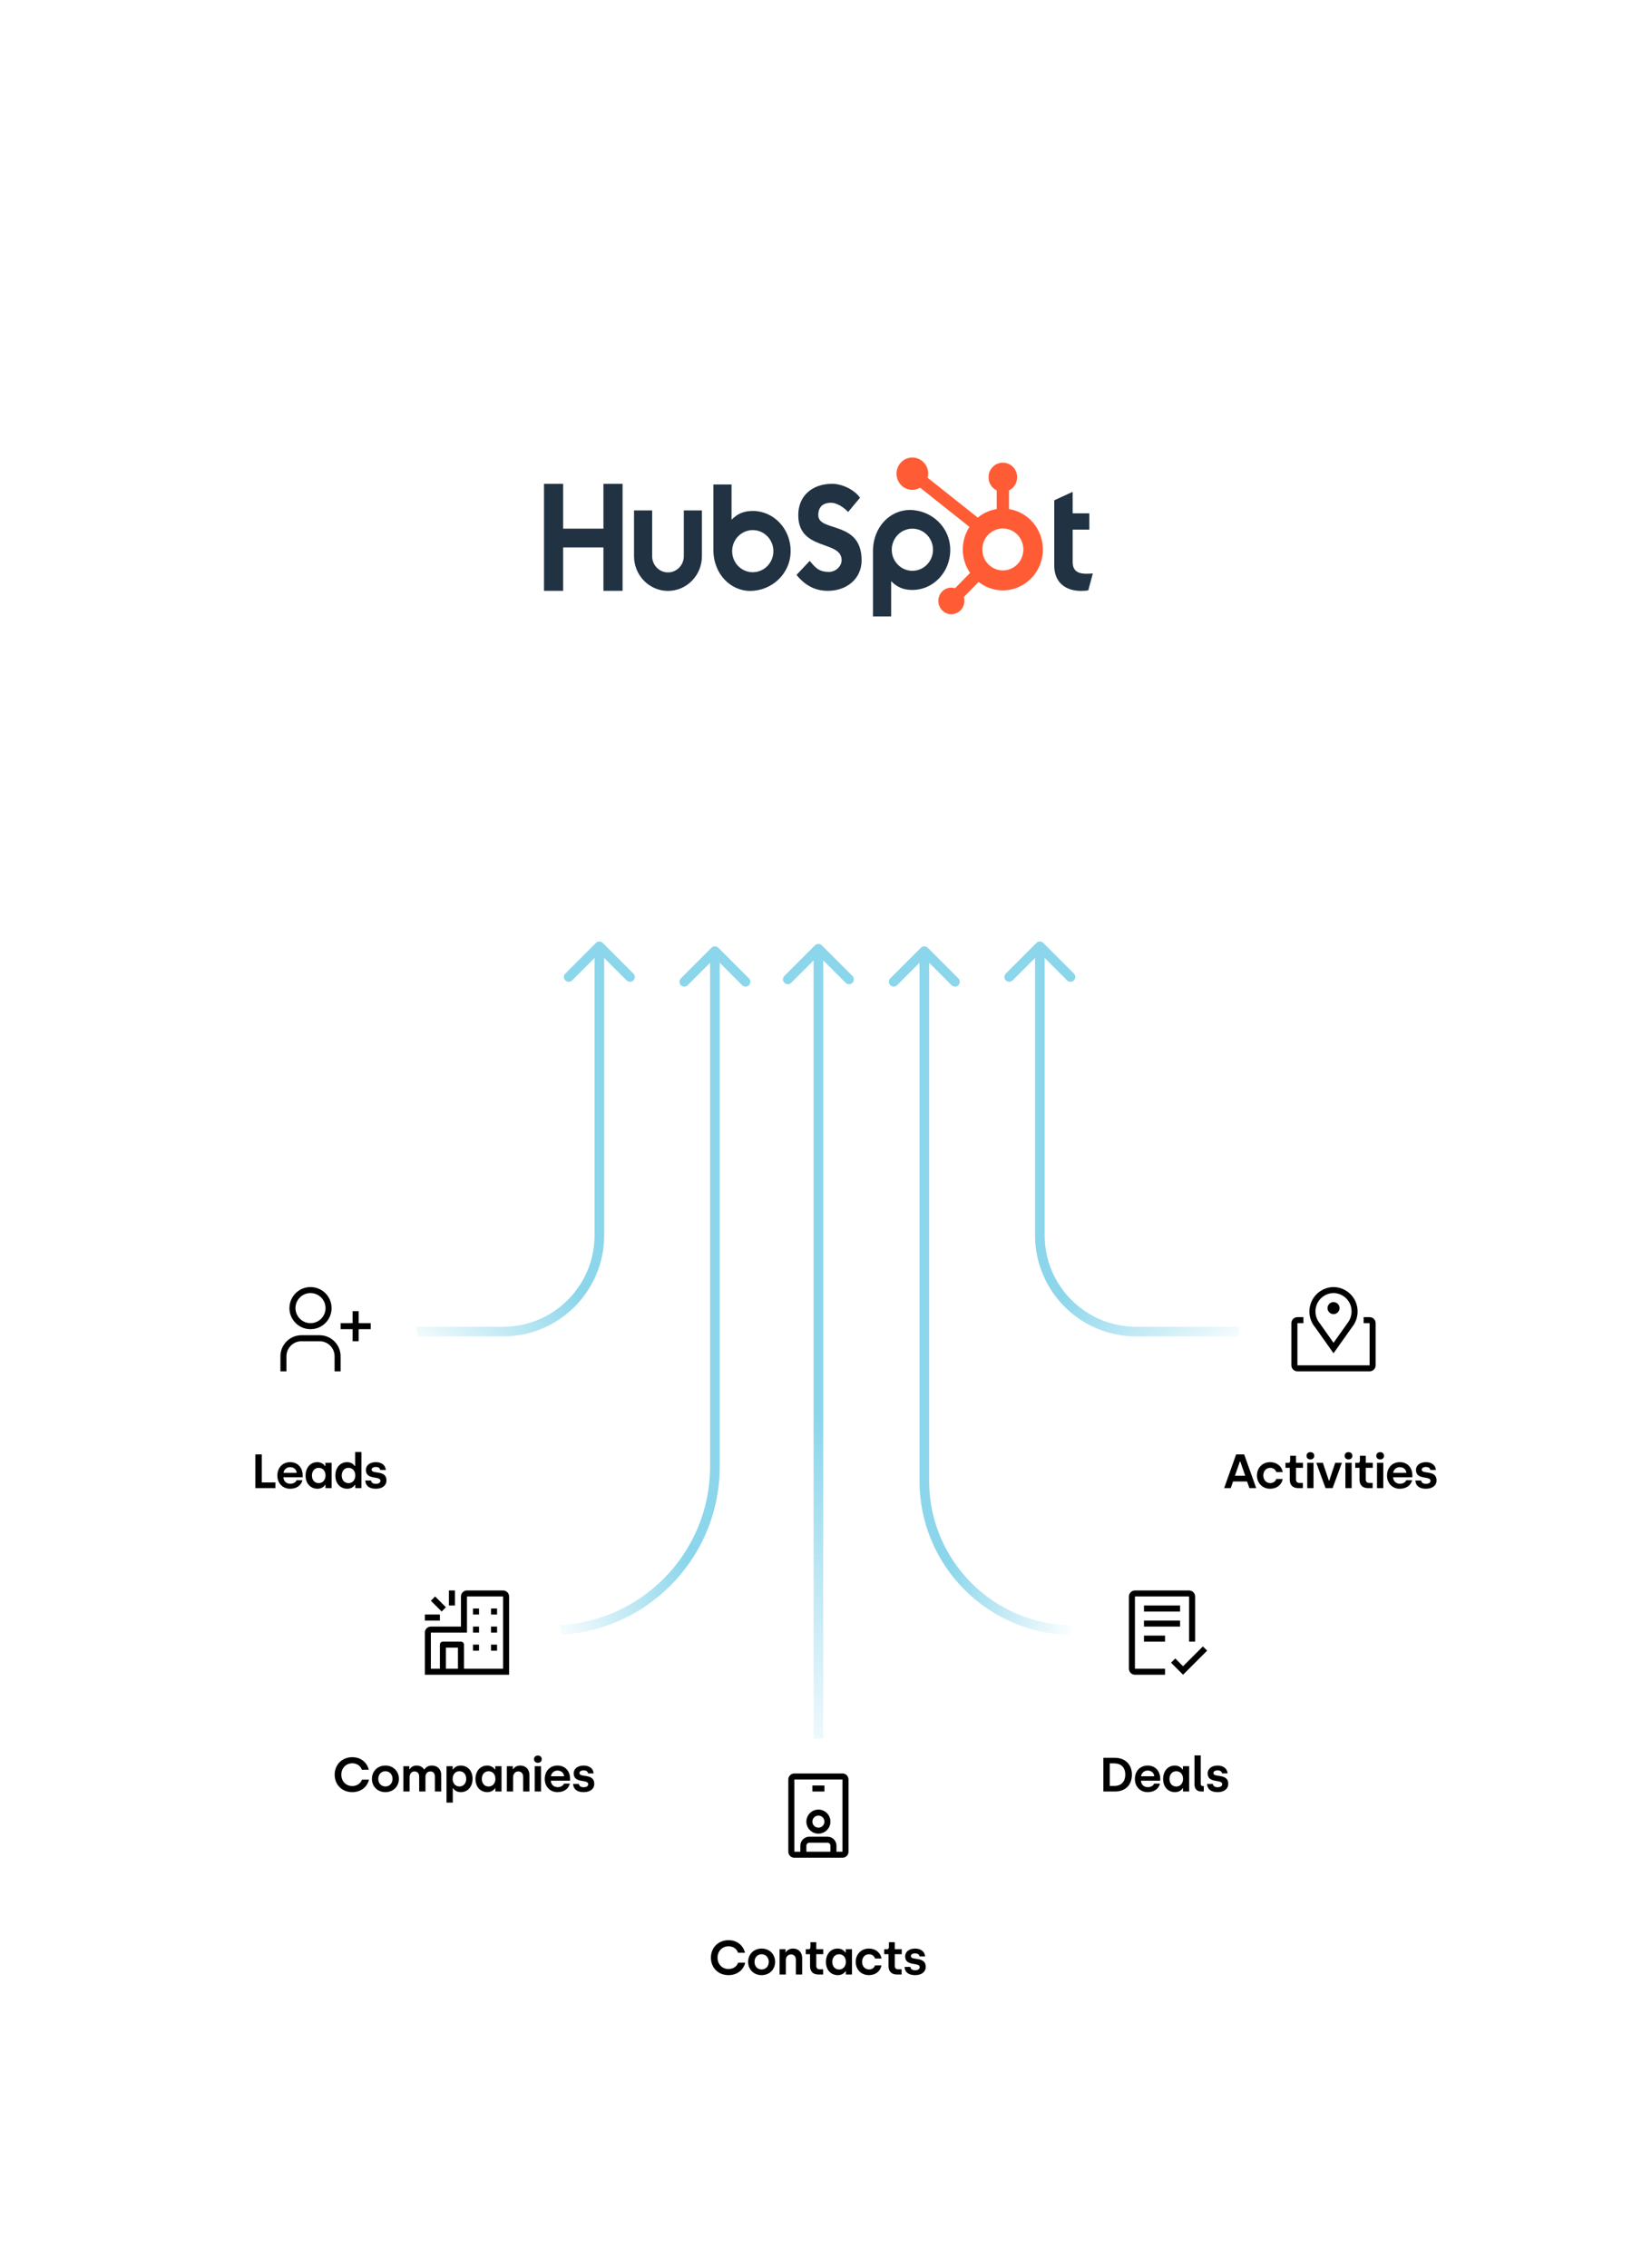 <svg width="339" height="471" viewBox="0 0 339 471" fill="none" xmlns="http://www.w3.org/2000/svg">
<rect width="339" height="471" fill="white"/>
<g filter="url(#filter0_d_4533_4887)">
<rect x="100" y="42" width="140" height="140" rx="8" fill="white"/>
</g>
<path d="M125.346 113.677H116.975V122.682H113V100.462H116.975V109.771H125.346V100.462H129.321V122.682H125.346V113.677Z" fill="#213343"/>
<path d="M142.04 115.5C142.04 117.351 140.564 118.856 138.752 118.856C136.94 118.856 135.465 117.351 135.465 115.5V105.983H131.7V115.5C131.7 119.471 134.864 122.7 138.752 122.7C142.639 122.7 145.803 119.471 145.803 115.5V105.983H142.04V115.5Z" fill="#213343"/>
<path d="M169.972 106.963C169.972 105.012 171.236 104.393 172.621 104.393C173.736 104.393 175.211 105.26 176.174 106.313L178.642 103.341C177.409 101.639 174.91 100.462 172.862 100.462C168.766 100.462 165.815 102.908 165.815 106.963C165.815 114.485 174.819 112.1 174.819 116.311C174.819 117.61 173.585 118.756 172.17 118.756C169.941 118.756 169.218 117.642 168.195 116.465L165.454 119.374C167.202 121.572 169.369 122.687 171.959 122.687C175.843 122.687 178.975 120.211 178.975 116.341C178.975 107.984 169.972 110.584 169.972 106.963Z" fill="#213343"/>
<path d="M225.674 119.132C223.447 119.132 222.814 118.149 222.814 116.641V109.969H226.276V106.587H222.814V102.128L218.991 103.88V117.472C218.991 120.947 221.339 122.7 224.56 122.7C225.042 122.7 225.705 122.668 226.066 122.577L227 119.072C226.579 119.102 226.097 119.132 225.674 119.132Z" fill="#213343"/>
<path d="M156.388 106.095C154.521 106.095 153.218 106.648 151.959 107.91V100.595H148.183V114.151C148.183 119.225 151.775 122.7 155.812 122.7C160.298 122.7 164.23 119.163 164.23 114.398C164.23 109.693 160.605 106.095 156.388 106.095ZM156.365 118.819C153.999 118.819 152.082 116.861 152.082 114.445C152.082 112.03 153.999 110.072 156.365 110.072C158.73 110.072 160.648 112.03 160.648 114.445C160.648 116.861 158.73 118.819 156.365 118.819Z" fill="#213343"/>
<path d="M197.385 114.197C197.385 109.432 193.454 105.895 188.967 105.895C184.931 105.895 181.339 109.37 181.339 114.444V128H185.115V120.685C186.373 121.947 187.677 122.501 189.544 122.501C193.76 122.501 197.385 118.903 197.385 114.197ZM193.803 114.15C193.803 116.565 191.886 118.524 189.52 118.524C187.155 118.524 185.237 116.565 185.237 114.15C185.237 111.734 187.155 109.776 189.52 109.776C191.886 109.776 193.803 111.734 193.803 114.15Z" fill="#213343"/>
<path d="M209.587 105.708V101.835C210.577 101.357 211.271 100.334 211.271 99.147V99.058C211.271 97.42 209.959 96.079 208.354 96.079H208.267C206.663 96.079 205.35 97.42 205.35 99.058V99.147C205.35 100.334 206.044 101.357 207.034 101.835V105.708C205.56 105.941 204.213 106.562 203.101 107.476L192.687 99.202C192.755 98.933 192.803 98.655 192.804 98.364C192.806 96.508 191.335 95.002 189.518 95C187.701 94.998 186.226 96.5 186.223 98.356C186.221 100.211 187.692 101.717 189.509 101.719C190.102 101.72 190.65 101.548 191.13 101.269L201.375 109.408C200.504 110.751 199.993 112.36 199.993 114.092C199.993 115.905 200.554 117.582 201.502 118.961L198.387 122.143C198.14 122.067 197.885 122.014 197.614 122.014C196.121 122.014 194.91 123.251 194.91 124.775C194.91 126.3 196.121 127.536 197.614 127.536C199.107 127.536 200.318 126.3 200.318 124.775C200.318 124.499 200.266 124.238 200.192 123.987L203.274 120.839C204.673 121.93 206.415 122.585 208.311 122.585C212.904 122.585 216.628 118.782 216.628 114.092C216.628 109.845 213.573 106.337 209.587 105.708ZM208.311 118.446C205.956 118.446 204.046 116.496 204.046 114.092C204.046 111.687 205.956 109.737 208.311 109.737C210.666 109.737 212.575 111.687 212.575 114.092C212.575 116.496 210.666 118.446 208.311 118.446Z" fill="#FF5C35"/>
<path d="M170.707 196.293C170.317 195.902 169.683 195.902 169.293 196.293L162.929 202.657C162.538 203.047 162.538 203.681 162.929 204.071C163.319 204.462 163.953 204.462 164.343 204.071L170 198.414L175.657 204.071C176.047 204.462 176.681 204.462 177.071 204.071C177.462 203.681 177.462 203.047 177.071 202.657L170.707 196.293ZM171 379L171 197L169 197L169 379L171 379Z" fill="url(#paint0_linear_4533_4887)"/>
<path d="M147.793 196.793C148.183 196.402 148.817 196.402 149.207 196.793L155.571 203.157C155.962 203.547 155.962 204.181 155.571 204.571C155.18 204.962 154.547 204.962 154.157 204.571L148.5 198.914L142.843 204.571C142.453 204.962 141.819 204.962 141.429 204.571C141.038 204.181 141.038 203.547 141.429 203.157L147.793 196.793ZM147.5 304.5L147.5 197.5L149.5 197.5L149.5 304.5L147.5 304.5ZM114.5 337.5C132.725 337.5 147.5 322.725 147.5 304.5L149.5 304.5C149.5 323.83 133.83 339.5 114.5 339.5L114.5 337.5Z" fill="url(#paint1_linear_4533_4887)"/>
<path d="M192.707 196.793C192.317 196.402 191.684 196.402 191.293 196.793L184.929 203.157C184.539 203.547 184.539 204.181 184.929 204.571C185.32 204.962 185.953 204.962 186.343 204.571L192 198.914L197.657 204.571C198.047 204.962 198.681 204.962 199.071 204.571C199.462 204.181 199.462 203.547 199.071 203.157L192.707 196.793ZM193 307.5L193 197.5L191 197.5L191 307.5L193 307.5ZM223 337.5C206.432 337.5 193 324.069 193 307.5L191 307.5C191 325.173 205.327 339.5 223 339.5L223 337.5Z" fill="url(#paint2_linear_4533_4887)"/>
<path d="M123.793 195.793C124.183 195.402 124.817 195.402 125.207 195.793L131.571 202.157C131.962 202.547 131.962 203.181 131.571 203.571C131.18 203.962 130.547 203.962 130.157 203.571L124.5 197.914L118.843 203.571C118.453 203.962 117.819 203.962 117.429 203.571C117.038 203.181 117.038 202.547 117.429 202.157L123.793 195.793ZM75.5 275.5L104.5 275.5L104.5 277.5L75.5 277.5L75.5 275.5ZM123.5 256.5L123.5 196.5L125.5 196.5L125.5 256.5L123.5 256.5ZM104.5 275.5C114.993 275.5 123.5 266.993 123.5 256.5L125.5 256.5C125.5 268.098 116.098 277.5 104.5 277.5L104.5 275.5Z" fill="url(#paint3_linear_4533_4887)"/>
<path d="M216.707 195.793C216.317 195.402 215.683 195.402 215.293 195.793L208.929 202.157C208.538 202.547 208.538 203.181 208.929 203.571C209.319 203.962 209.953 203.962 210.343 203.571L216 197.914L221.657 203.571C222.047 203.962 222.681 203.962 223.071 203.571C223.462 203.181 223.462 202.547 223.071 202.157L216.707 195.793ZM267.5 275.5L236 275.5L236 277.5L267.5 277.5L267.5 275.5ZM217 256.5L217 196.5L215 196.5L215 256.5L217 256.5ZM236 275.5C225.507 275.5 217 266.993 217 256.5L215 256.5C215 268.098 224.402 277.5 236 277.5L236 275.5Z" fill="url(#paint4_linear_4533_4887)"/>
<g filter="url(#filter1_d_4533_4887)">
<circle cx="67" cy="276" r="20" fill="white"/>
</g>
<path d="M77 274.75H74.5V272.25H73.25V274.75H70.75V276H73.25V278.5H74.5V276H77V274.75Z" fill="black"/>
<path d="M64.5 268.5C65.118 268.5 65.722 268.683 66.236 269.027C66.75 269.37 67.151 269.858 67.387 270.429C67.624 271 67.686 271.628 67.565 272.235C67.444 272.841 67.147 273.398 66.71 273.835C66.273 274.272 65.716 274.569 65.11 274.69C64.504 274.811 63.875 274.749 63.304 274.512C62.733 274.276 62.245 273.875 61.902 273.361C61.558 272.847 61.375 272.243 61.375 271.625C61.375 270.796 61.704 270.001 62.29 269.415C62.876 268.829 63.671 268.5 64.5 268.5ZM64.5 267.25C63.635 267.25 62.789 267.507 62.069 267.987C61.35 268.468 60.789 269.151 60.458 269.951C60.127 270.75 60.04 271.63 60.209 272.479C60.378 273.327 60.795 274.107 61.406 274.719C62.018 275.33 62.798 275.747 63.647 275.916C64.495 276.085 65.375 275.998 66.174 275.667C66.974 275.336 67.657 274.775 68.138 274.056C68.618 273.336 68.875 272.49 68.875 271.625C68.875 270.465 68.414 269.352 67.594 268.531C66.773 267.711 65.66 267.25 64.5 267.25Z" fill="black"/>
<path d="M70.75 284.75H69.5V281.625C69.5 280.796 69.171 280.001 68.585 279.415C67.999 278.829 67.204 278.5 66.375 278.5H62.625C61.796 278.5 61.001 278.829 60.415 279.415C59.829 280.001 59.5 280.796 59.5 281.625V284.75H58.25V281.625C58.25 280.465 58.711 279.352 59.531 278.531C60.352 277.711 61.465 277.25 62.625 277.25H66.375C67.535 277.25 68.648 277.711 69.469 278.531C70.289 279.352 70.75 280.465 70.75 281.625V284.75Z" fill="black"/>
<g filter="url(#filter2_d_4533_4887)">
<circle cx="277" cy="276" r="20" fill="white"/>
</g>
<path d="M277 281L273.194 275.625C272.571 274.889 272.17 273.992 272.037 273.037C271.904 272.082 272.045 271.11 272.444 270.232C272.843 269.354 273.483 268.608 274.29 268.08C275.096 267.552 276.036 267.264 277 267.25C278.336 267.263 279.612 267.805 280.55 268.758C281.487 269.71 282.008 270.995 282 272.331C282.001 273.497 281.604 274.628 280.875 275.538L277 281ZM277 268.5C275.995 268.512 275.035 268.921 274.332 269.64C273.629 270.358 273.24 271.326 273.25 272.331C273.254 273.249 273.584 274.135 274.181 274.831L277 278.825L279.894 274.75C280.444 274.063 280.746 273.211 280.75 272.331C280.76 271.326 280.371 270.358 279.668 269.64C278.965 268.921 278.005 268.512 277 268.5Z" fill="black"/>
<path d="M277 272.875C277.69 272.875 278.25 272.315 278.25 271.625C278.25 270.935 277.69 270.375 277 270.375C276.31 270.375 275.75 270.935 275.75 271.625C275.75 272.315 276.31 272.875 277 272.875Z" fill="black"/>
<path d="M284.5 273.5H283.25V274.75H284.5V283.5H269.5V274.75H270.75V273.5H269.5C269.168 273.5 268.851 273.632 268.616 273.866C268.382 274.101 268.25 274.418 268.25 274.75V283.5C268.25 283.832 268.382 284.149 268.616 284.384C268.851 284.618 269.168 284.75 269.5 284.75H284.5C284.832 284.75 285.149 284.618 285.384 284.384C285.618 284.149 285.75 283.832 285.75 283.5V274.75C285.75 274.418 285.618 274.101 285.384 273.866C285.149 273.632 284.832 273.5 284.5 273.5Z" fill="black"/>
<g filter="url(#filter3_d_4533_4887)">
<circle cx="242" cy="339" r="20" fill="white"/>
</g>
<path d="M245.75 345.987L244.131 344.369L243.25 345.25L245.75 347.75L250.75 342.75L249.869 341.869L245.75 345.987Z" fill="black"/>
<path d="M242 339.625H237.625V340.875H242V339.625Z" fill="black"/>
<path d="M245.125 336.5H237.625V337.75H245.125V336.5Z" fill="black"/>
<path d="M245.125 333.375H237.625V334.625H245.125V333.375Z" fill="black"/>
<path d="M242 347.75H235.75C235.061 347.75 234.5 347.189 234.5 346.5V331.5C234.5 330.811 235.061 330.25 235.75 330.25H247C247.689 330.25 248.25 330.811 248.25 331.5V340.875H247V331.5H235.75V346.5H242V347.75Z" fill="black"/>
<g filter="url(#filter4_d_4533_4887)">
<circle cx="97" cy="339" r="20" fill="white"/>
</g>
<path d="M104.5 330.25H97C96.669 330.25 96.351 330.382 96.117 330.616C95.882 330.851 95.75 331.169 95.75 331.5V337.75H89.5C89.169 337.75 88.851 337.882 88.617 338.116C88.382 338.351 88.25 338.669 88.25 339V347.75H105.75V331.5C105.75 331.169 105.618 330.851 105.383 330.617C105.149 330.382 104.831 330.25 104.5 330.25ZM92.625 346.5V342.125H95.125V346.5H92.625ZM104.5 346.5H96.375V341.5C96.375 341.334 96.309 341.175 96.192 341.058C96.075 340.941 95.916 340.875 95.75 340.875H92C91.834 340.875 91.675 340.941 91.558 341.058C91.441 341.175 91.375 341.334 91.375 341.5V346.5H89.5V339H97V331.5H104.5V346.5Z" fill="black"/>
<path d="M99.5 334H98.25V335.25H99.5V334Z" fill="black"/>
<path d="M103.25 334H102V335.25H103.25V334Z" fill="black"/>
<path d="M99.5 337.75H98.25V339H99.5V337.75Z" fill="black"/>
<path d="M103.25 337.75H102V339H103.25V337.75Z" fill="black"/>
<path d="M99.5 341.5H98.25V342.75H99.5V341.5Z" fill="black"/>
<path d="M103.25 341.5H102V342.75H103.25V341.5Z" fill="black"/>
<path d="M91.375 335.25H88.25V336.5H91.375V335.25Z" fill="black"/>
<path d="M94.5 330.25H93.25V333.375H94.5V330.25Z" fill="black"/>
<path d="M90.384 331.5L89.5 332.384L91.741 334.625L92.625 333.741L90.384 331.5Z" fill="black"/>
<g filter="url(#filter5_d_4533_4887)">
<circle cx="170" cy="377" r="20" fill="white"/>
</g>
<path d="M170 380.75C170.494 380.75 170.978 380.603 171.389 380.329C171.8 380.054 172.12 379.664 172.31 379.207C172.499 378.75 172.548 378.247 172.452 377.762C172.356 377.277 172.117 376.832 171.768 376.482C171.418 376.133 170.973 375.894 170.488 375.798C170.003 375.702 169.5 375.751 169.043 375.94C168.586 376.13 168.196 376.45 167.921 376.861C167.647 377.272 167.5 377.756 167.5 378.25C167.5 378.913 167.763 379.549 168.232 380.018C168.701 380.487 169.337 380.75 170 380.75ZM170 377C170.247 377 170.489 377.073 170.694 377.211C170.9 377.348 171.06 377.543 171.155 377.772C171.249 378 171.274 378.251 171.226 378.494C171.178 378.736 171.059 378.959 170.884 379.134C170.709 379.309 170.486 379.428 170.244 379.476C170.001 379.524 169.75 379.499 169.522 379.405C169.293 379.31 169.098 379.15 168.961 378.944C168.823 378.739 168.75 378.497 168.75 378.25C168.75 377.918 168.882 377.601 169.116 377.366C169.351 377.132 169.668 377 170 377Z" fill="black"/>
<path d="M171.25 370.75H168.75V372H171.25V370.75Z" fill="black"/>
<path d="M175 368.25H165C164.669 368.25 164.351 368.382 164.116 368.616C163.882 368.851 163.75 369.169 163.75 369.5V384.5C163.75 384.831 163.882 385.149 164.117 385.383C164.351 385.618 164.669 385.75 165 385.75H175C175.331 385.75 175.649 385.618 175.883 385.383C176.118 385.149 176.25 384.831 176.25 384.5V369.5C176.25 369.169 176.118 368.851 175.883 368.617C175.649 368.382 175.331 368.25 175 368.25ZM172.5 384.5H167.5V383.25C167.5 383.084 167.566 382.925 167.683 382.808C167.8 382.691 167.959 382.625 168.125 382.625H171.875C172.041 382.625 172.2 382.691 172.317 382.808C172.434 382.925 172.5 383.084 172.5 383.25V384.5ZM173.75 384.5V383.25C173.75 382.753 173.552 382.276 173.201 381.924C172.849 381.573 172.372 381.375 171.875 381.375H168.125C167.628 381.375 167.151 381.573 166.799 381.924C166.448 382.276 166.25 382.753 166.25 383.25V384.5H165V369.5H175V384.5H173.75Z" fill="black"/>
<path d="M53.047 309V302H54.377V307.82H57.207V309H53.047ZM60.263 309.13C58.713 309.13 57.613 307.97 57.613 306.4C57.613 304.74 58.723 303.61 60.263 303.61C61.953 303.61 62.873 304.86 62.873 306.34V306.75H58.873C58.913 307.55 59.463 308.09 60.303 308.09C60.943 308.09 61.433 307.79 61.613 307.36H62.823C62.563 308.43 61.623 309.13 60.263 309.13ZM58.893 305.83H61.633C61.573 305.12 61.023 304.65 60.263 304.65C59.533 304.65 58.973 305.17 58.893 305.83ZM65.957 309.13C64.487 309.13 63.477 308.03 63.477 306.4C63.477 304.75 64.477 303.61 65.917 303.61C66.827 303.61 67.337 304.15 67.517 304.42H67.587V303.74H68.887V309H67.607V308.33H67.537C67.387 308.55 66.917 309.13 65.957 309.13ZM66.207 307.96C67.077 307.96 67.617 307.26 67.617 306.38C67.617 305.39 67.017 304.79 66.197 304.79C65.367 304.79 64.797 305.45 64.797 306.38C64.797 307.33 65.367 307.96 66.207 307.96ZM72.144 309.13C70.674 309.13 69.664 308.03 69.664 306.4C69.664 304.75 70.664 303.61 72.104 303.61C73.014 303.61 73.524 304.15 73.704 304.42H73.774V301.5H75.074V309H73.794V308.33H73.724C73.574 308.55 73.104 309.13 72.144 309.13ZM72.394 307.96C73.264 307.96 73.804 307.26 73.804 306.38C73.804 305.39 73.204 304.79 72.384 304.79C71.554 304.79 70.984 305.45 70.984 306.38C70.984 307.33 71.554 307.96 72.394 307.96ZM78.06 309.13C76.64 309.13 75.93 308.46 75.88 307.42H77.08C77.13 307.87 77.49 308.11 78.08 308.11C78.68 308.11 79.02 307.85 79.02 307.48C79.02 306.36 76 307.42 76 305.22C76 304.33 76.77 303.61 78.07 303.61C79.21 303.61 80.06 304.19 80.14 305.24H78.99C78.93 304.86 78.63 304.61 78.06 304.61C77.53 304.61 77.19 304.84 77.19 305.18C77.19 306.18 80.28 305.13 80.28 307.41C80.28 308.41 79.47 309.13 78.06 309.13Z" fill="black"/>
<path d="M73.169 372.13C71.029 372.13 69.519 370.58 69.519 368.5C69.519 366.44 71.039 364.87 73.179 364.87C74.979 364.87 76.239 365.98 76.599 367.48H75.159C74.899 366.67 74.139 366.14 73.179 366.14C71.859 366.14 70.899 367.15 70.899 368.5C70.899 369.87 71.859 370.86 73.179 370.86C74.129 370.86 74.899 370.34 75.179 369.54H76.639C76.299 371.05 74.969 372.13 73.169 372.13ZM80.058 372.13C78.407 372.13 77.257 370.94 77.257 369.37C77.257 367.81 78.397 366.61 80.058 366.61C81.707 366.61 82.858 367.81 82.858 369.37C82.858 370.93 81.698 372.13 80.058 372.13ZM80.058 370.95C80.918 370.95 81.537 370.29 81.537 369.37C81.537 368.46 80.918 367.79 80.058 367.79C79.188 367.79 78.578 368.46 78.578 369.37C78.578 370.3 79.198 370.95 80.058 370.95ZM83.784 372V366.74H85.023V367.38H85.094C85.323 366.98 85.803 366.61 86.523 366.61C87.243 366.61 87.784 366.92 88.084 367.41H88.163C88.523 366.86 89.043 366.61 89.724 366.61C90.883 366.61 91.644 367.4 91.644 368.51V372H90.344V368.96C90.344 368.24 90.013 367.83 89.394 367.83C88.803 367.83 88.374 368.28 88.374 368.99V372H87.073V368.88C87.073 368.24 86.694 367.83 86.094 367.83C85.513 367.83 85.084 368.31 85.084 368.98V372H83.784ZM92.753 374.3V366.74H94.033V367.41H94.103C94.243 367.19 94.723 366.61 95.683 366.61C97.153 366.61 98.163 367.71 98.163 369.35C98.163 370.99 97.163 372.13 95.723 372.13C94.793 372.13 94.293 371.61 94.123 371.32H94.053V374.3H92.753ZM95.433 370.95C96.273 370.95 96.843 370.3 96.843 369.37C96.843 368.41 96.273 367.79 95.423 367.79C94.563 367.79 94.023 368.48 94.023 369.37C94.023 370.35 94.623 370.95 95.433 370.95ZM101.245 372.13C99.775 372.13 98.766 371.03 98.766 369.4C98.766 367.75 99.766 366.61 101.205 366.61C102.115 366.61 102.625 367.15 102.805 367.42H102.875V366.74H104.175V372H102.895V371.33H102.825C102.675 371.55 102.205 372.13 101.245 372.13ZM101.495 370.96C102.365 370.96 102.905 370.26 102.905 369.38C102.905 368.39 102.305 367.79 101.485 367.79C100.655 367.79 100.085 368.45 100.085 369.38C100.085 370.33 100.655 370.96 101.495 370.96ZM105.282 372V366.74H106.522V367.38H106.592C106.802 366.99 107.322 366.61 108.072 366.61C109.252 366.61 109.972 367.44 109.972 368.56V372H108.672V368.9C108.672 368.26 108.262 367.83 107.662 367.83C107.032 367.83 106.582 368.33 106.582 368.99V372H105.282ZM111.727 366.04C111.257 366.04 110.927 365.75 110.927 365.28C110.927 364.83 111.257 364.53 111.727 364.53C112.197 364.53 112.527 364.83 112.527 365.28C112.527 365.75 112.197 366.04 111.727 366.04ZM111.077 372V366.74H112.377V372H111.077ZM115.804 372.13C114.254 372.13 113.154 370.97 113.154 369.4C113.154 367.74 114.264 366.61 115.804 366.61C117.494 366.61 118.414 367.86 118.414 369.34V369.75H114.414C114.454 370.55 115.004 371.09 115.844 371.09C116.484 371.09 116.974 370.79 117.154 370.36H118.364C118.104 371.43 117.164 372.13 115.804 372.13ZM114.434 368.83H117.174C117.114 368.12 116.564 367.65 115.804 367.65C115.074 367.65 114.514 368.17 114.434 368.83ZM121.228 372.13C119.808 372.13 119.098 371.46 119.048 370.42H120.248C120.298 370.87 120.658 371.11 121.248 371.11C121.848 371.11 122.188 370.85 122.188 370.48C122.188 369.36 119.168 370.42 119.168 368.22C119.168 367.33 119.938 366.61 121.238 366.61C122.378 366.61 123.228 367.19 123.308 368.24H122.158C122.098 367.86 121.798 367.61 121.228 367.61C120.698 367.61 120.358 367.84 120.358 368.18C120.358 369.18 123.448 368.13 123.448 370.41C123.448 371.41 122.638 372.13 121.228 372.13Z" fill="black"/>
<path d="M151.32 410.13C149.18 410.13 147.67 408.58 147.67 406.5C147.67 404.44 149.19 402.87 151.33 402.87C153.13 402.87 154.39 403.98 154.75 405.48H153.31C153.05 404.67 152.29 404.14 151.33 404.14C150.01 404.14 149.05 405.15 149.05 406.5C149.05 407.87 150.01 408.86 151.33 408.86C152.28 408.86 153.05 408.34 153.33 407.54H154.79C154.45 409.05 153.12 410.13 151.32 410.13ZM158.208 410.13C156.558 410.13 155.408 408.94 155.408 407.37C155.408 405.81 156.548 404.61 158.208 404.61C159.858 404.61 161.008 405.81 161.008 407.37C161.008 408.93 159.848 410.13 158.208 410.13ZM158.208 408.95C159.068 408.95 159.688 408.29 159.688 407.37C159.688 406.46 159.068 405.79 158.208 405.79C157.338 405.79 156.728 406.46 156.728 407.37C156.728 408.3 157.348 408.95 158.208 408.95ZM161.934 410V404.74H163.174V405.38H163.244C163.454 404.99 163.974 404.61 164.724 404.61C165.904 404.61 166.624 405.44 166.624 406.56V410H165.324V406.9C165.324 406.26 164.914 405.83 164.314 405.83C163.684 405.83 163.234 406.33 163.234 406.99V410H161.934ZM170.01 410C168.92 410 168.26 409.38 168.26 408.25V405.78H167.37V404.75H167.96C168.19 404.75 168.34 404.6 168.34 404.35V403.29H169.56V404.74H171.01V405.78H169.56V408.2C169.56 408.64 169.78 408.92 170.28 408.92H170.98V410H170.01ZM174.045 410.13C172.575 410.13 171.565 409.03 171.565 407.4C171.565 405.75 172.565 404.61 174.005 404.61C174.915 404.61 175.425 405.15 175.605 405.42H175.675V404.74H176.975V410H175.695V409.33H175.625C175.475 409.55 175.005 410.13 174.045 410.13ZM174.295 408.96C175.165 408.96 175.705 408.26 175.705 407.38C175.705 406.39 175.105 405.79 174.285 405.79C173.455 405.79 172.885 406.45 172.885 407.38C172.885 408.33 173.455 408.96 174.295 408.96ZM180.501 410.13C178.851 410.13 177.751 408.92 177.751 407.37C177.751 405.82 178.851 404.61 180.501 404.61C181.851 404.61 182.901 405.44 183.101 406.68H181.771C181.611 406.16 181.121 405.79 180.511 405.79C179.631 405.79 179.071 406.49 179.071 407.37C179.071 408.28 179.661 408.95 180.521 408.95C181.121 408.95 181.611 408.61 181.761 408.1H183.091C182.891 409.32 181.851 410.13 180.501 410.13ZM186.313 410C185.223 410 184.563 409.38 184.563 408.25V405.78H183.673V404.75H184.263C184.493 404.75 184.643 404.6 184.643 404.35V403.29H185.863V404.74H187.313V405.78H185.863V408.2C185.863 408.64 186.083 408.92 186.583 408.92H187.283V410H186.313ZM190.078 410.13C188.658 410.13 187.948 409.46 187.898 408.42H189.098C189.148 408.87 189.508 409.11 190.098 409.11C190.698 409.11 191.038 408.85 191.038 408.48C191.038 407.36 188.018 408.42 188.018 406.22C188.018 405.33 188.788 404.61 190.088 404.61C191.228 404.61 192.078 405.19 192.158 406.24H191.008C190.948 405.86 190.648 405.61 190.078 405.61C189.548 405.61 189.208 405.84 189.208 406.18C189.208 407.18 192.298 406.13 192.298 408.41C192.298 409.41 191.488 410.13 190.078 410.13Z" fill="black"/>
<path d="M229.192 372V365H231.552C233.782 365 235.122 366.44 235.122 368.48C235.122 370.65 233.782 372 231.552 372H229.192ZM230.522 370.84H231.502C232.732 370.84 233.742 370.12 233.742 368.48C233.742 366.91 232.742 366.16 231.502 366.16H230.522V370.84ZM238.39 372.13C236.84 372.13 235.74 370.97 235.74 369.4C235.74 367.74 236.85 366.61 238.39 366.61C240.08 366.61 241 367.86 241 369.34V369.75H237C237.04 370.55 237.59 371.09 238.43 371.09C239.07 371.09 239.56 370.79 239.74 370.36H240.95C240.69 371.43 239.75 372.13 238.39 372.13ZM237.02 368.83H239.76C239.7 368.12 239.15 367.65 238.39 367.65C237.66 367.65 237.1 368.17 237.02 368.83ZM244.084 372.13C242.614 372.13 241.604 371.03 241.604 369.4C241.604 367.75 242.604 366.61 244.044 366.61C244.954 366.61 245.464 367.15 245.644 367.42H245.714V366.74H247.014V372H245.734V371.33H245.664C245.514 371.55 245.044 372.13 244.084 372.13ZM244.334 370.96C245.204 370.96 245.744 370.26 245.744 369.38C245.744 368.39 245.144 367.79 244.324 367.79C243.494 367.79 242.924 368.45 242.924 369.38C242.924 370.33 243.494 370.96 244.334 370.96ZM249.561 372C248.641 372 248.121 371.45 248.121 370.52V364.5H249.421V370.4C249.421 370.7 249.571 370.86 249.841 370.86H250.051V372H249.561ZM252.915 372.13C251.495 372.13 250.785 371.46 250.735 370.42H251.935C251.985 370.87 252.345 371.11 252.935 371.11C253.535 371.11 253.875 370.85 253.875 370.48C253.875 369.36 250.855 370.42 250.855 368.22C250.855 367.33 251.625 366.61 252.925 366.61C254.065 366.61 254.915 367.19 254.995 368.24H253.845C253.785 367.86 253.485 367.61 252.915 367.61C252.385 367.61 252.045 367.84 252.045 368.18C252.045 369.18 255.135 368.13 255.135 370.41C255.135 371.41 254.325 372.13 252.915 372.13Z" fill="black"/>
<path d="M254.281 309L256.771 302H258.441L260.941 309H259.531L259.041 307.62H256.131L255.651 309H254.281ZM256.521 306.43H258.661L257.631 303.48H257.551L256.521 306.43ZM263.848 309.13C262.198 309.13 261.098 307.92 261.098 306.37C261.098 304.82 262.198 303.61 263.848 303.61C265.198 303.61 266.248 304.44 266.448 305.68H265.118C264.958 305.16 264.468 304.79 263.858 304.79C262.978 304.79 262.418 305.49 262.418 306.37C262.418 307.28 263.008 307.95 263.868 307.95C264.468 307.95 264.958 307.61 265.108 307.1H266.438C266.238 308.32 265.198 309.13 263.848 309.13ZM269.66 309C268.57 309 267.91 308.38 267.91 307.25V304.78H267.02V303.75H267.61C267.84 303.75 267.99 303.6 267.99 303.35V302.29H269.21V303.74H270.66V304.78H269.21V307.2C269.21 307.64 269.43 307.92 269.93 307.92H270.63V309H269.66ZM272.195 303.04C271.725 303.04 271.395 302.75 271.395 302.28C271.395 301.83 271.725 301.53 272.195 301.53C272.665 301.53 272.995 301.83 272.995 302.28C272.995 302.75 272.665 303.04 272.195 303.04ZM271.545 309V303.74H272.845V309H271.545ZM275.342 309L273.422 303.74H274.782L276.032 307.45H276.112L277.352 303.74H278.742L276.812 309H275.342ZM280.114 303.04C279.644 303.04 279.314 302.75 279.314 302.28C279.314 301.83 279.644 301.53 280.114 301.53C280.584 301.53 280.914 301.83 280.914 302.28C280.914 302.75 280.584 303.04 280.114 303.04ZM279.464 309V303.74H280.764V309H279.464ZM284.151 309C283.061 309 282.401 308.38 282.401 307.25V304.78H281.511V303.75H282.101C282.331 303.75 282.481 303.6 282.481 303.35V302.29H283.701V303.74H285.151V304.78H283.701V307.2C283.701 307.64 283.921 307.92 284.421 307.92H285.121V309H284.151ZM286.686 303.04C286.216 303.04 285.886 302.75 285.886 302.28C285.886 301.83 286.216 301.53 286.686 301.53C287.156 301.53 287.486 301.83 287.486 302.28C287.486 302.75 287.156 303.04 286.686 303.04ZM286.036 309V303.74H287.336V309H286.036ZM290.763 309.13C289.213 309.13 288.113 307.97 288.113 306.4C288.113 304.74 289.223 303.61 290.763 303.61C292.453 303.61 293.373 304.86 293.373 306.34V306.75H289.373C289.413 307.55 289.963 308.09 290.803 308.09C291.443 308.09 291.933 307.79 292.113 307.36H293.323C293.063 308.43 292.123 309.13 290.763 309.13ZM289.393 305.83H292.133C292.073 305.12 291.523 304.65 290.763 304.65C290.033 304.65 289.473 305.17 289.393 305.83ZM296.187 309.13C294.767 309.13 294.057 308.46 294.007 307.42H295.207C295.257 307.87 295.617 308.11 296.207 308.11C296.807 308.11 297.147 307.85 297.147 307.48C297.147 306.36 294.127 307.42 294.127 305.22C294.127 304.33 294.897 303.61 296.197 303.61C297.337 303.61 298.187 304.19 298.267 305.24H297.117C297.057 304.86 296.757 304.61 296.187 304.61C295.657 304.61 295.317 304.84 295.317 305.18C295.317 306.18 298.407 305.13 298.407 307.41C298.407 308.41 297.597 309.13 296.187 309.13Z" fill="black"/>
<defs>
<filter id="filter0_d_4533_4887" x="64" y="22" width="212" height="212" filterUnits="userSpaceOnUse" color-interpolation-filters="sRGB">
<feFlood flood-opacity="0" result="BackgroundImageFix"/>
<feColorMatrix in="SourceAlpha" type="matrix" values="0 0 0 0 0 0 0 0 0 0 0 0 0 0 0 0 0 0 127 0" result="hardAlpha"/>
<feMorphology radius="12" operator="erode" in="SourceAlpha" result="effect1_dropShadow_4533_4887"/>
<feOffset dy="16"/>
<feGaussianBlur stdDeviation="24"/>
<feColorMatrix type="matrix" values="0 0 0 0 0 0 0 0 0 0 0 0 0 0 0 0 0 0 0.18 0"/>
<feBlend mode="normal" in2="BackgroundImageFix" result="effect1_dropShadow_4533_4887"/>
<feBlend mode="normal" in="SourceGraphic" in2="effect1_dropShadow_4533_4887" result="shape"/>
</filter>
<filter id="filter1_d_4533_4887" x="35" y="248" width="64" height="64" filterUnits="userSpaceOnUse" color-interpolation-filters="sRGB">
<feFlood flood-opacity="0" result="BackgroundImageFix"/>
<feColorMatrix in="SourceAlpha" type="matrix" values="0 0 0 0 0 0 0 0 0 0 0 0 0 0 0 0 0 0 127 0" result="hardAlpha"/>
<feOffset dy="4"/>
<feGaussianBlur stdDeviation="6"/>
<feColorMatrix type="matrix" values="0 0 0 0 0 0 0 0 0 0 0 0 0 0 0 0 0 0 0.1 0"/>
<feBlend mode="normal" in2="BackgroundImageFix" result="effect1_dropShadow_4533_4887"/>
<feBlend mode="normal" in="SourceGraphic" in2="effect1_dropShadow_4533_4887" result="shape"/>
</filter>
<filter id="filter2_d_4533_4887" x="245" y="248" width="64" height="64" filterUnits="userSpaceOnUse" color-interpolation-filters="sRGB">
<feFlood flood-opacity="0" result="BackgroundImageFix"/>
<feColorMatrix in="SourceAlpha" type="matrix" values="0 0 0 0 0 0 0 0 0 0 0 0 0 0 0 0 0 0 127 0" result="hardAlpha"/>
<feOffset dy="4"/>
<feGaussianBlur stdDeviation="6"/>
<feColorMatrix type="matrix" values="0 0 0 0 0 0 0 0 0 0 0 0 0 0 0 0 0 0 0.1 0"/>
<feBlend mode="normal" in2="BackgroundImageFix" result="effect1_dropShadow_4533_4887"/>
<feBlend mode="normal" in="SourceGraphic" in2="effect1_dropShadow_4533_4887" result="shape"/>
</filter>
<filter id="filter3_d_4533_4887" x="210" y="311" width="64" height="64" filterUnits="userSpaceOnUse" color-interpolation-filters="sRGB">
<feFlood flood-opacity="0" result="BackgroundImageFix"/>
<feColorMatrix in="SourceAlpha" type="matrix" values="0 0 0 0 0 0 0 0 0 0 0 0 0 0 0 0 0 0 127 0" result="hardAlpha"/>
<feOffset dy="4"/>
<feGaussianBlur stdDeviation="6"/>
<feColorMatrix type="matrix" values="0 0 0 0 0 0 0 0 0 0 0 0 0 0 0 0 0 0 0.1 0"/>
<feBlend mode="normal" in2="BackgroundImageFix" result="effect1_dropShadow_4533_4887"/>
<feBlend mode="normal" in="SourceGraphic" in2="effect1_dropShadow_4533_4887" result="shape"/>
</filter>
<filter id="filter4_d_4533_4887" x="65" y="311" width="64" height="64" filterUnits="userSpaceOnUse" color-interpolation-filters="sRGB">
<feFlood flood-opacity="0" result="BackgroundImageFix"/>
<feColorMatrix in="SourceAlpha" type="matrix" values="0 0 0 0 0 0 0 0 0 0 0 0 0 0 0 0 0 0 127 0" result="hardAlpha"/>
<feOffset dy="4"/>
<feGaussianBlur stdDeviation="6"/>
<feColorMatrix type="matrix" values="0 0 0 0 0 0 0 0 0 0 0 0 0 0 0 0 0 0 0.1 0"/>
<feBlend mode="normal" in2="BackgroundImageFix" result="effect1_dropShadow_4533_4887"/>
<feBlend mode="normal" in="SourceGraphic" in2="effect1_dropShadow_4533_4887" result="shape"/>
</filter>
<filter id="filter5_d_4533_4887" x="138" y="349" width="64" height="64" filterUnits="userSpaceOnUse" color-interpolation-filters="sRGB">
<feFlood flood-opacity="0" result="BackgroundImageFix"/>
<feColorMatrix in="SourceAlpha" type="matrix" values="0 0 0 0 0 0 0 0 0 0 0 0 0 0 0 0 0 0 127 0" result="hardAlpha"/>
<feOffset dy="4"/>
<feGaussianBlur stdDeviation="6"/>
<feColorMatrix type="matrix" values="0 0 0 0 0 0 0 0 0 0 0 0 0 0 0 0 0 0 0.1 0"/>
<feBlend mode="normal" in2="BackgroundImageFix" result="effect1_dropShadow_4533_4887"/>
<feBlend mode="normal" in="SourceGraphic" in2="effect1_dropShadow_4533_4887" result="shape"/>
</filter>
<linearGradient id="paint0_linear_4533_4887" x1="175.75" y1="197" x2="177" y2="373" gradientUnits="userSpaceOnUse">
<stop offset="0.553" stop-color="#8BD6EB"/>
<stop offset="1" stop-color="#8BD6EB" stop-opacity="0"/>
</linearGradient>
<linearGradient id="paint1_linear_4533_4887" x1="148" y1="200.5" x2="66.815" y2="231.807" gradientUnits="userSpaceOnUse">
<stop offset="0.567" stop-color="#8BD6EB"/>
<stop offset="0.937" stop-color="#8BD6EB" stop-opacity="0"/>
</linearGradient>
<linearGradient id="paint2_linear_4533_4887" x1="192.456" y1="200.5" x2="268.13" y2="227.107" gradientUnits="userSpaceOnUse">
<stop offset="0.567" stop-color="#8BD6EB"/>
<stop offset="0.937" stop-color="#8BD6EB" stop-opacity="0"/>
</linearGradient>
<linearGradient id="paint3_linear_4533_4887" x1="126.403" y1="197" x2="57.53" y2="259.687" gradientUnits="userSpaceOnUse">
<stop offset="0.569" stop-color="#8BD6EB"/>
<stop offset="0.937" stop-color="#8BD6EB" stop-opacity="0"/>
</linearGradient>
<linearGradient id="paint4_linear_4533_4887" x1="214" y1="197" x2="283.111" y2="263.112" gradientUnits="userSpaceOnUse">
<stop offset="0.569" stop-color="#8BD6EB"/>
<stop offset="0.937" stop-color="#8BD6EB" stop-opacity="0"/>
</linearGradient>
</defs>
</svg>
